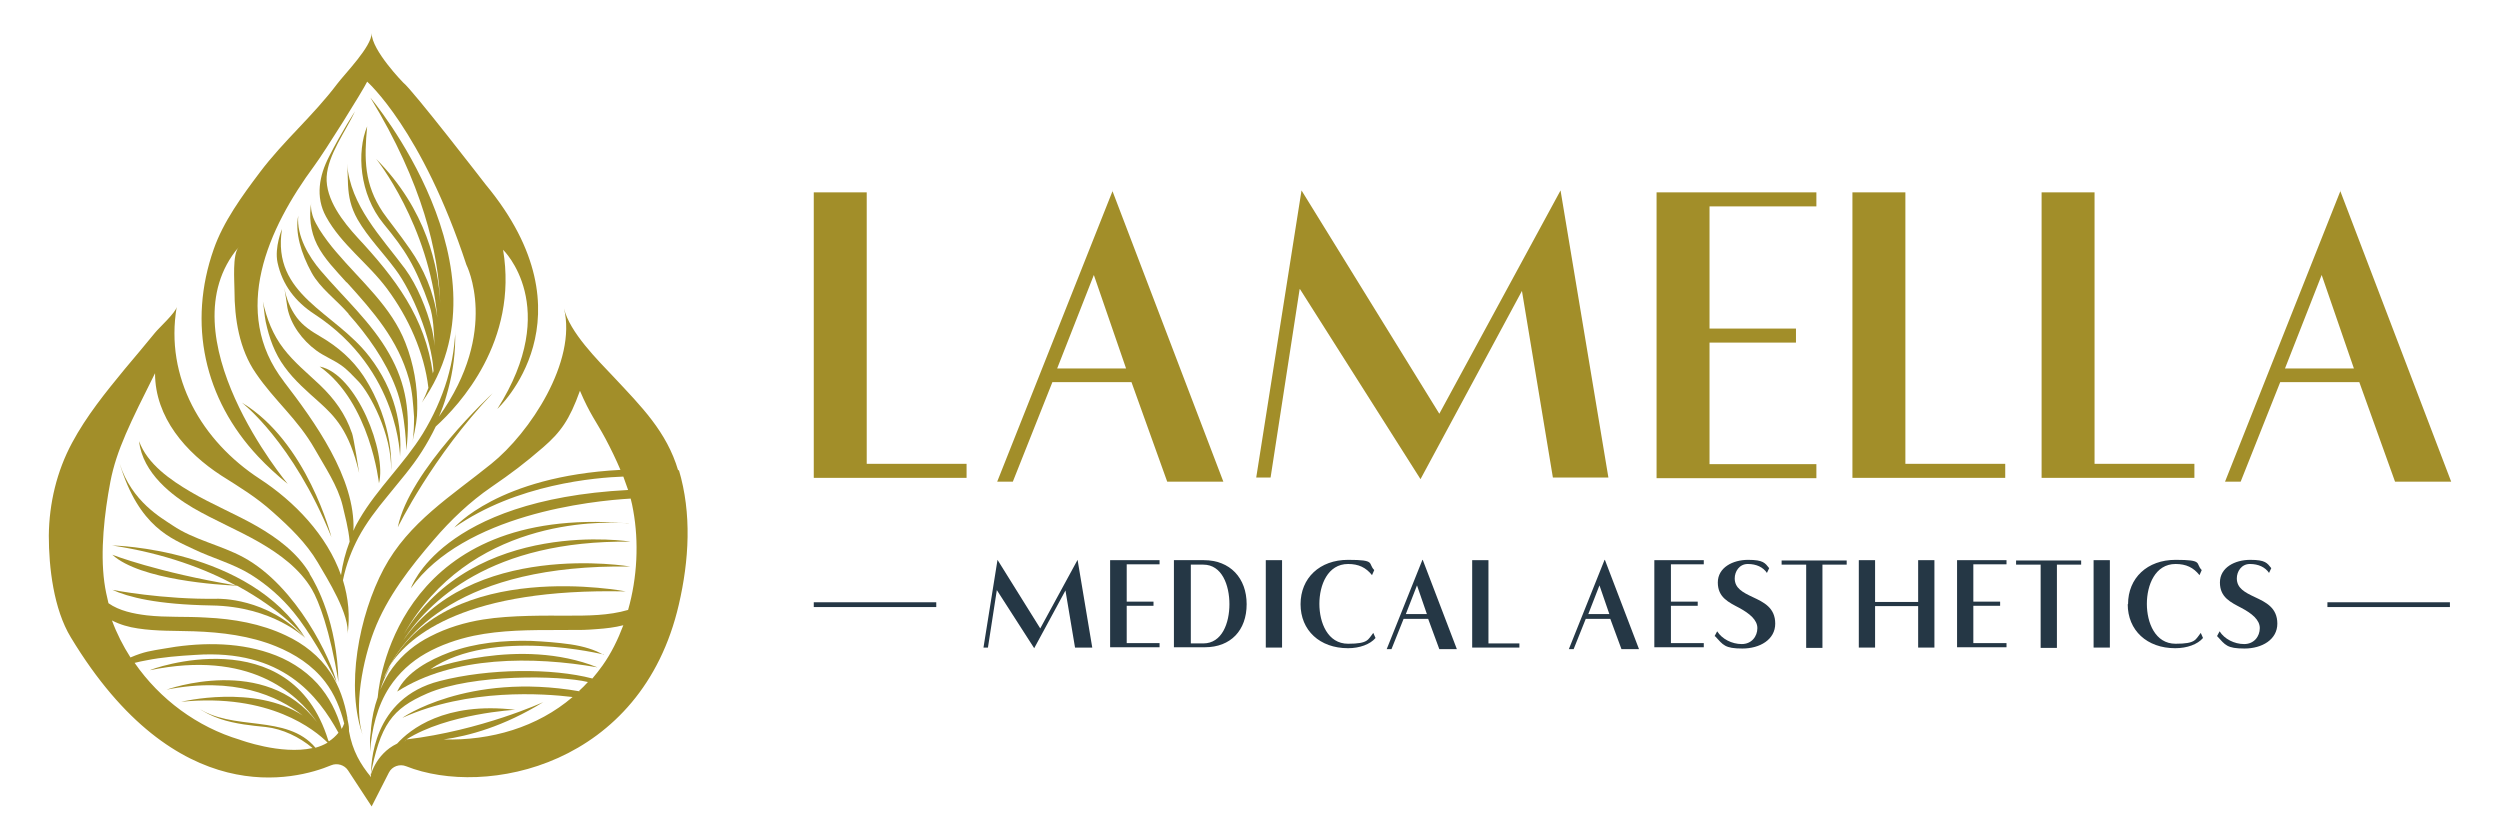 <?xml version="1.0" encoding="UTF-8"?>
<svg id="Layer_3" xmlns="http://www.w3.org/2000/svg" version="1.1" viewBox="0 0 783.7 263.2">
  <!-- Generator: Adobe Illustrator 29.0.0, SVG Export Plug-In . SVG Version: 2.1.0 Build 186)  -->
  <defs>
    <style>
      .st0 {
        fill: #253745;
      }

      .st1 {
        fill: #a48d29;
      }

      .st2 {
        fill: #a28e29;
      }
    </style>
  </defs>
  <path class="st1" d="M195.6,164c.5,0,1.1,0,1.7.1,0,0-.6,0-1.7-.1Z"/>
  <g>
    <path class="st2" d="M212.6,147.5c-3.6-12.2-11.6-20.1-20.1-29.2-5.2-5.5-13.9-14.1-15.7-21.6,4.1,16.6-10.7,39-22.8,48.7-12.5,10.1-25.9,18.3-33.7,32.9-7.7,14.5-12.2,37.1-6.4,52.7-3.3-8.9,0-24.5,3.3-33.1,4.1-10.8,11.5-20.2,18.8-28.7,5.3-6.2,11.3-11.9,18-16.5,6.4-4.4,10.4-7.4,16.3-12.5,5.4-4.7,8.2-8.5,11.5-17.7,3.1,7.3,5.1,9.6,8,15,1.7,3.2,3.3,6.5,4.7,9.8-38.4,2-52.1,18.1-52.1,18.1,19.5-13.7,44.5-15.7,53-16,.5,1.4,1,2.8,1.5,4.2-58.9,3.1-68.1,30.8-68.1,30.8,16.7-23.2,56.7-27.4,68.9-28.1.3,1.2.6,2.4.8,3.7,1.8,9.9,1.3,21-1.6,31.2-6.1,1.8-12.7,1.8-19,1.8s-17.7-.2-26.4,1.2c-5.7.9-11.4,2.6-16.6,5.3-4.6,2.3-8.7,5.6-11.8,9.8-1.6,2.1-2.8,4.5-3.9,6.9.9-2.7,2-5.2,3.3-7.5-.9,1.3-1.5,2.5-2,3.6,0-.3.2-.6.3-.9,5.6-12.3,23.2-34.6,76.8-33.8,0,0-50.7-8.7-72.1,24.5,8.7-13.9,28.6-32.8,72.1-32.3.4,0-48.7-7.9-71,29,20.5-35.9,60.7-35.4,69.4-34.8-68.9-5.4-76.9,46.4-77.6,54.6-1.1,3.1-1.8,6.4-2.1,9.7,0,1-.2,2-.3,3.1v4.1s0,.4,0,.2c.5-7.1,2.2-14.3,6.1-20.3,2.9-4.4,6.8-8,11.4-10.6s9.8-4.4,15-5.5c8.7-1.8,17.6-1.8,26.4-1.8s8.3,0,12.4-.3c2.7-.2,5.4-.5,8.1-1.2-1.7,4.5-3.8,8.8-6.5,12.6-1,1.4-2.1,2.8-3.2,4.1-12.6-3.3-32.4-3.2-47.9.8-21.1,5.4-21.6,26-21.5,30.1-3.3-4-5.8-8.2-6.9-14.4v-.6c0-1.1-.3-2.2-.5-3.3v-.3h0c-.9-5-2.5-9.8-5.3-14.1-3.4-5.2-8.4-9.1-14-11.7-7.8-3.7-16.4-5.2-25-5.6-6.2-.4-12.5,0-18.6-.7-4.1-.5-8.6-1.4-12-3.8-.5-2.1-1-4.3-1.3-6.6-1.3-9.7,0-21.5,1.9-31.5,1.9-9.9,6.3-18.6,14-34,0,13.9,9.7,24.9,20.8,32.1,5.7,3.6,11,6.8,16.1,11.4,5.3,4.7,10.5,9.7,14.1,15.8,2.9,5,10.3,16.6,9.3,22.9.9-6,.3-11.8-1.4-17.3.5-2.5,1.2-4.9,2.1-7.3h0c.8-2.1,1.7-4.1,2.7-6,2.5-4.7,5.8-9,9.2-13.1,3.7-4.6,7.6-9,10.7-13.9,1.6-2.5,3.1-5.2,4.4-7.9,7.4-6.7,25.9-26.7,21.1-55.4,0,0,18.6,17.8-1.8,49.9,0,0,31.1-28.5-3.7-70.4,0,0-23-29.8-25.8-31.9,0,0-9.9-10.1-9.9-15.5,0,4.2-8.3,12.6-10.8,15.9-7.7,10.2-16.7,17.7-24.3,27.8-5.5,7.3-11.4,15.4-14.4,24-8.2,23.3-3,47,13.9,65,2.9,3.1,6,5.9,9.3,8.6,0,0-38.9-46.5-15.4-74.2-2,2.3-1.3,10.7-1.3,13.5,0,8.9,1.5,18.5,6.7,26,5.9,8.7,13.1,14.3,18.5,23.8,3.1,5.5,7.2,11.5,8.7,17.7.6,2.7,1.9,7.3,2.2,11.3-1.3,3.4-2.2,6.9-2.7,10.5-4.4-12.5-14.6-23.1-25.5-30.2-18.1-11.8-29.8-31.7-26-53.9-.3,1.8-5.6,6.6-6.8,8.1-3.1,3.8-6.3,7.6-9.5,11.4-6,7.3-12,14.7-16.5,23.1-4.8,8.9-7.2,19-7.3,29.1,0,10,1.5,23,6.9,31.9,33.1,54.8,70.6,44.7,81.6,40.1,1.9-.8,4.2-.1,5.3,1.6l7.4,11.3,5.4-10.6c1-2,3.4-2.8,5.4-2,24.9,9.9,73.8,0,85.5-50.7,3.2-13.8,4.1-28.5,0-42.2l-.2.2h0ZM89,119.6c-16.9-21.9-4.9-48.1,9.5-67.6,3.4-4.6,15.2-23.5,16.6-26.4,0,0,17.2,15.1,31.1,57.4,0,0,10.6,20.7-8.6,47.6.9-2.1,1.7-4.2,2.3-6.4,1.7-5.7,2.7-11.6,2.8-17.5v-5.8c0-.3,0,.3,0,.2v1.3c0,.3,0,.2,0,0v1.2c0,.8,0,1.6-.1,2.3-.1,1.5-.3,2.9-.5,4.4-.4,2.9-1.1,5.8-1.9,8.6-1.8,6-4.4,11.7-7.7,17.1-5.8,9.4-14.2,17.1-19.8,26.7-.7,1.2-1.4,2.4-1.9,3.7.7-16.5-12.3-34.4-21.9-46.9h0ZM103.2,232.6c0-.2-.2-.3-.3-.5-11.8-38.4-56.1-22.2-55.9-22,31-6.4,46,7.1,52.4,16.3-16.2-21.5-47.2-10.2-47.2-10.2,21.1-4.2,34.8,1.9,42.7,8.1-15.1-9.9-38.1-4.3-38.1-4.3,27.8-2.8,42,8.9,45.9,12.8-1.2.7-2.4,1.2-3.8,1.6-9.1-10.8-26.1-4.9-37.3-12.8,4.8,3.4,9.7,4.7,14.9,5.5,2.2.3,4.4.6,6.8.8,5.3.6,10.5,3.1,14.7,6.6-9.9,2.2-22.8-2.6-22.8-2.6-13.4-4-25.1-12.7-33-24.1,1.2-.3,2.5-.6,3.7-.8,5-1,10.2-1.4,15.3-1.7,27.3-1.9,38.5,12.8,44.9,24.4-.9,1.1-1.9,2-3,2.7v.2h0ZM107.1,228.5c-1.5-5.2-3.9-10.1-7.6-14.2-4.1-4.5-9.4-7.7-15.1-9.6-10.6-3.6-22.5-3.3-33.4-1.3-3.4.6-5.7.8-10.1,2.7-2.3-3.6-4.3-7.5-5.8-11.6,2.5,1.3,5.3,2.1,8.1,2.5,5.8.9,11.7.7,17.6.9,8.7.3,17.6,1.4,25.7,4.7,5.9,2.4,11.4,5.9,15.4,11.1,3,3.9,4.8,8.4,6,13.1-.2.6-.5,1.2-.8,1.7h0ZM126.8,232.4s.2-.1.3-.2h.3c-.2,0-.4.1-.6.2ZM181.6,216.7c-35.2-6.1-56,8.6-55.4,8.3,20.6-9.3,44.2-7.6,53.3-6.5-11.1,9.5-25.6,13.7-40.4,13.3,7.8-1.1,18.7-4,31.2-11.7,0,0-19.4,8.9-42.9,11.7,12.8-8.1,34.1-9.3,34.1-9.3-22.1-2.6-33,6.2-37,10.6-7.1,3.4-8.5,10.7-8.5,10.7h0c3.2-16.8,6.9-21.6,17.9-26.4,14.3-6.2,41.7-5.7,50.4-3.6-.9,1-1.8,1.9-2.8,2.8h.2,0Z"/>
    <path class="st2" d="M142.8,102.5v-.3.3Z"/>
    <path class="st2" d="M196.2,185.4s-55.3-10.8-74,23.2c6.3-9.6,24.1-24.3,74-23.2Z"/>
    <path class="st2" d="M189.2,205.3c-2.6-1.6-6.3-2.7-10.3-3.3-4.2-.6-8.3-.9-12.5-1.1-8.6-.2-17.4.6-25.5,3.6-6.1,2.3-13.5,6.1-16.4,12.3,17.6-11.3,42.7-11.1,62.8-7.6-24.5-9.8-52.4.6-52.4.6,19.5-13.3,54.4-4.6,54.4-4.6h0Z"/>
    <path class="st2" d="M75.8,126.2s16,12.2,28.1,42.2c0,0-7.6-29.9-28.1-42.2Z"/>
    <path class="st2" d="M154.5,123.2s-26.3,24.3-29.8,42.1c0,0,10.8-22.2,29.8-42.1Z"/>
    <path class="st2" d="M110.3,135.7c-2-5.9-5.5-10.7-10-15-3.9-3.7-8.1-7.1-11.4-11.4-3.4-4.4-5.3-9.4-6.5-14.8.3,1.6.5,4.4.9,6.4,1.1,5.1,2.8,9.9,5.9,14.1,3.1,4.3,7.1,7.7,11,11.2,4.6,4.2,9.3,8.7,12.4,22.1,0,0-1.7-11.1-2.3-12.7h0Z"/>
    <path class="st2" d="M98.6,98.5c26.9,17.6,26.8,45.4,26.8,44.6.7-9.6-1.5-20.8-9.6-31.3-10.9-14.2-30.7-19.1-27.4-40,0,0-2.4,5.7-1.4,10.5,1.5,7,5.6,12.3,11.6,16.2Z"/>
    <path class="st2" d="M121.4,90.6c6.6,8.9,11.6,19.9,12.9,31-1.3,3.5-2.4,5.1-2,4.5,29.3-41.5-16.2-95.5-16.2-95.5,16.4,26.9,21.4,48.7,21.9,64.6-.5-11.5-4.3-29.5-20.1-45.4,0,0,16.6,20.5,19.2,49.8-1.1-8.2-4.4-15.5-8.5-21.4-3.3-4.8-7.4-9.9-8.6-11.7-5.8-8.7-5.9-16.5-4.9-26.9-3.3,8-2.5,21.2,5.1,30.5,6.8,8.3,9.9,12.9,14.5,25.9,1.1,3.2,1.4,8.2,1.5,12.5-.1-1.8-.4-3.6-.8-5.3-1.6-6.3-4.6-13.7-8.4-18.9-7.5-10.1-17.2-19.8-18.2-33,.2,2.5.2,4.6.3,6.7.2,3.6.8,6.9,3,10.8,3.3,5.7,8,10.4,11.9,15.7,5.2,6.9,11.3,21.6,11.9,31.7,0,.3-.2.6-.2.9-2.4-17.6-11.8-29.9-23.6-42.6-4.5-4.9-10.1-12-9.7-19.1.4-6.9,6-14.3,8.9-20.5,0,0-4.1,6.2-8.2,14.3-3,5.8-4.3,12.5-.9,18.7,4.8,8.8,13.3,14.7,19.2,22.7Z"/>
    <path class="st2" d="M108.7,88.5c8.4,9.3,16,17.9,19.5,30.3,1.1,3.9,1.3,7.9,1.6,11.9,0,.9,0,5.9-.6,8.2,1.2-5.3,1.6-7.7,1.6-10.8.1-7-1.1-14-3.7-20.6-4.4-11.4-14-19.4-21.7-28.5-1.9-2.2-3.7-4.6-5.3-7.1-.7-1.2-1.4-2.4-1.9-3.7-.2-.6-1-2.8-.6-4.9-.8,4.5-.3,9.2,1.8,13.4,2.2,4.4,6,8.2,9.2,11.8h0Z"/>
    <path class="st2" d="M109.2,98.4c6,6.7,11.7,14.7,14.9,23.2,3.3,8.5,3.2,20.2,3.3,19.4,1.3-11.4,0-20.6-5.4-30.1-5.6-9.9-14.2-17.5-21.5-26.1-3.6-4.2-7.6-10.8-7-17.2-1.1,5.2.9,11.9,4.2,17.9,2.7,4.9,7.7,8.4,11.6,12.9h0Z"/>
    <path class="st2" d="M100.6,105.6c-2.9-1.7-5.6-3.4-7.6-6.1-2.1-2.8-3.3-6.1-3.9-9.4.3,1.6.7,4.4,1,6.4,1,5.2,4.7,10.2,9.1,13.4,2.3,1.7,5.3,2.9,7.6,4.5,2.2,1.5,3.7,3.3,5.6,5.2,3.5,3.7,10.4,16.4,10.2,27.7,0,0,1.3-14.2-8.7-29.5-3.4-5.1-8-9.1-13.3-12.2Z"/>
    <path class="st2" d="M100.2,114.9c15.9,11.3,18.6,36.6,18.6,36.6,2.5-9.6-7-34.3-18.6-36.6Z"/>
    <path class="st2" d="M97.1,179.8c-3.9-6.5-10.1-11.1-16.5-14.8-6.8-3.9-14-6.8-20.8-10.8-6.3-3.7-13.6-8.7-16.2-15.9,1.1,10.1,10.6,17.2,16.9,20.9,6.7,3.9,14,6.9,20.8,10.8,6.4,3.7,12.7,8.3,16.5,14.8,2.1,3.6,5.6,12.5,8.3,29-.4-18.7-6.9-30.5-9.1-34h0Z"/>
    <path class="st2" d="M76.3,174.7c-7-3.8-15.6-5.5-22.2-10-3.4-2.3-12.8-7.4-16.6-19.4,6.1,20.1,16.5,23.6,23.1,26.8,6,2.9,12.3,4.5,18,8,5.1,3.2,9.7,7.2,13.5,11.9,4.4,5.3,10.7,16,13.4,21.9-1.6-6.9-12.4-30.1-29.2-39.2Z"/>
    <path class="st2" d="M35.2,171c16.5,2.5,29.3,7.4,38.7,12.5-24.6-4.1-38.7-9.6-38.7-9.6,8.8,8,33.9,9.5,39.1,9.7,14.8,8,21.4,16.4,21.4,16.4-17.6-28.2-60.4-29-60.4-29h0Z"/>
    <path class="st2" d="M68.3,187.7c-17.4.3-33.1-2.8-33.1-2.8,5.1,2.3,13.9,4.6,31.1,4.9,19.4.3,29.3,10.2,29.3,10.2-11.7-12.8-27.4-12.3-27.4-12.3h.1Z"/>
  </g>
  <g>
    <path class="st2" d="M255.1,60.3h16.6v85.1h31.3v4.4h-47.9V60.3h0Z"/>
    <path class="st2" d="M348.7,59.8l34.8,91.2h-17.6l-11.2-31.2h-24.8l-12.4,31.2h-4.9l36.2-91.2h0ZM353,115.5l-10.1-29.3-11.5,29.3h21.6Z"/>
    <path class="st2" d="M407.4,90.7l-9.1,59h-4.5l14.2-90,43.2,70,38-70,15,90h-17.4l-9.7-58.5-31.8,59-37.8-59.6h0Z"/>
    <path class="st2" d="M519.3,60.3h50.1v4.4h-33.5v38.3h27.1v4.4h-27.1v38.1h33.5v4.4h-50.1V60.3h0Z"/>
    <path class="st2" d="M580.7,60.3h16.6v85.1h31.3v4.4h-47.9V60.3h0Z"/>
    <path class="st2" d="M640,60.3h16.6v85.1h31.3v4.4h-47.9V60.3h0Z"/>
    <path class="st2" d="M733.6,59.8l34.8,91.2h-17.6l-11.2-31.2h-24.8l-12.4,31.2h-4.9l36.2-91.2h0ZM737.9,115.5l-10.1-29.3-11.5,29.3h21.6Z"/>
  </g>
  <g>
    <g>
      <path class="st0" d="M312.5,184.9l-2.8,18.1h-1.4l4.4-27.5,13.4,21.5,11.7-21.5,4.6,27.5h-5.4l-3-17.9-9.8,18.1-11.7-18.2h0Z"/>
      <path class="st0" d="M348,175.6h15.5v1.3h-10.3v11.7h8.4v1.3h-8.4v11.7h10.3v1.3h-15.5v-27.4h0Z"/>
      <path class="st0" d="M368,175.6h9.4c8.2,0,13.4,5.6,13.4,13.8s-5,13.5-13.1,13.5h-9.7s0-27.4,0-27.4h0ZM377.2,201.7c5.9,0,8.2-6.4,8.2-12.3s-2.3-12.4-8.2-12.4h-3.9v24.7h4Z"/>
      <path class="st0" d="M396.8,175.6h5.1v27.4h-5.1v-27.4Z"/>
      <path class="st0" d="M407.7,189.4c0-8.2,6-13.9,14.9-13.9s6.1,1.1,8.2,3.2l-.7,1.6c-1.9-2.4-4.2-3.5-7.5-3.5-6.4,0-9,6.6-9,12.5s2.6,12.5,9,12.5,6.2-1.3,7.9-3.4l.7,1.6c-1.7,2-5,3.2-8.6,3.2-8.9,0-14.9-5.6-14.9-13.8h0Z"/>
      <path class="st0" d="M446,175.5l10.7,28h-5.5l-3.5-9.5h-7.7l-3.8,9.5h-1.5l11.2-28ZM447.3,192.5l-3.1-9-3.5,9h6.7,0Z"/>
      <path class="st0" d="M461.5,175.6h5.1v26.1h9.7v1.3h-14.8v-27.4h0Z"/>
      <path class="st0" d="M503.1,175.5l10.7,28h-5.5l-3.5-9.5h-7.7l-3.8,9.5h-1.5l11.2-28ZM504.5,192.5l-3.1-9-3.5,9h6.7,0Z"/>
      <path class="st0" d="M518.6,175.6h15.5v1.3h-10.3v11.7h8.4v1.3h-8.4v11.7h10.3v1.3h-15.5v-27.4h0Z"/>
      <path class="st0" d="M537.5,199.4l.8-1.5c1.5,2.4,4.6,4,7.7,4s4.9-2.4,4.9-5-2.5-4.6-5.6-6.3c-3.4-1.8-6.8-3.3-6.8-8s4.7-7.1,9.5-7.1,5.3,1,6.6,2.6l-.7,1.5c-1.2-1.8-3.3-2.8-6-2.8s-4.1,2.4-4.1,4.5c0,3.1,2.5,4.4,5.7,5.9,3.4,1.6,7,3.3,7,8.3s-4.8,7.8-10.3,7.8-6-1.1-8.5-3.8h0Z"/>
      <path class="st0" d="M566.1,177h-7.6v-1.3h20.4v1.3h-7.6v26.1h-5.1v-26.1Z"/>
      <path class="st0" d="M582.7,175.6h5.1v13.1h13.5v-13.1h5.1v27.4h-5.1v-13h-13.5v13h-5.1v-27.4Z"/>
      <path class="st0" d="M613.5,175.6h15.5v1.3h-10.4v11.7h8.4v1.3h-8.4v11.7h10.4v1.3h-15.5v-27.4h0Z"/>
      <path class="st0" d="M639.6,177h-7.6v-1.3h20.4v1.3h-7.6v26.1h-5.1v-26.1Z"/>
      <path class="st0" d="M656.3,175.6h5.1v27.4h-5.1v-27.4Z"/>
      <path class="st0" d="M667.1,189.4c0-8.2,6-13.9,14.9-13.9s6.1,1.1,8.2,3.2l-.7,1.6c-1.9-2.4-4.2-3.5-7.5-3.5-6.4,0-9,6.6-9,12.5s2.6,12.5,9,12.5,6.2-1.3,7.9-3.4l.7,1.6c-1.7,2-5,3.2-8.7,3.2-8.9,0-14.9-5.6-14.9-13.8h0Z"/>
      <path class="st0" d="M695,199.4l.8-1.5c1.5,2.4,4.6,4,7.7,4s4.9-2.4,4.9-5-2.5-4.6-5.7-6.3c-3.4-1.8-6.8-3.3-6.8-8s4.7-7.1,9.5-7.1,5.3,1,6.6,2.6l-.7,1.5c-1.2-1.8-3.3-2.8-6-2.8s-4.1,2.4-4.1,4.5c0,3.1,2.5,4.4,5.7,5.9,3.4,1.6,7,3.3,7,8.3s-4.8,7.8-10.3,7.8-6-1.1-8.5-3.8Z"/>
    </g>
    <rect class="st0" x="255.1" y="188.8" width="38.4" height="1.5"/>
    <rect class="st0" x="729.6" y="188.8" width="38.4" height="1.5"/>
  </g>
</svg>